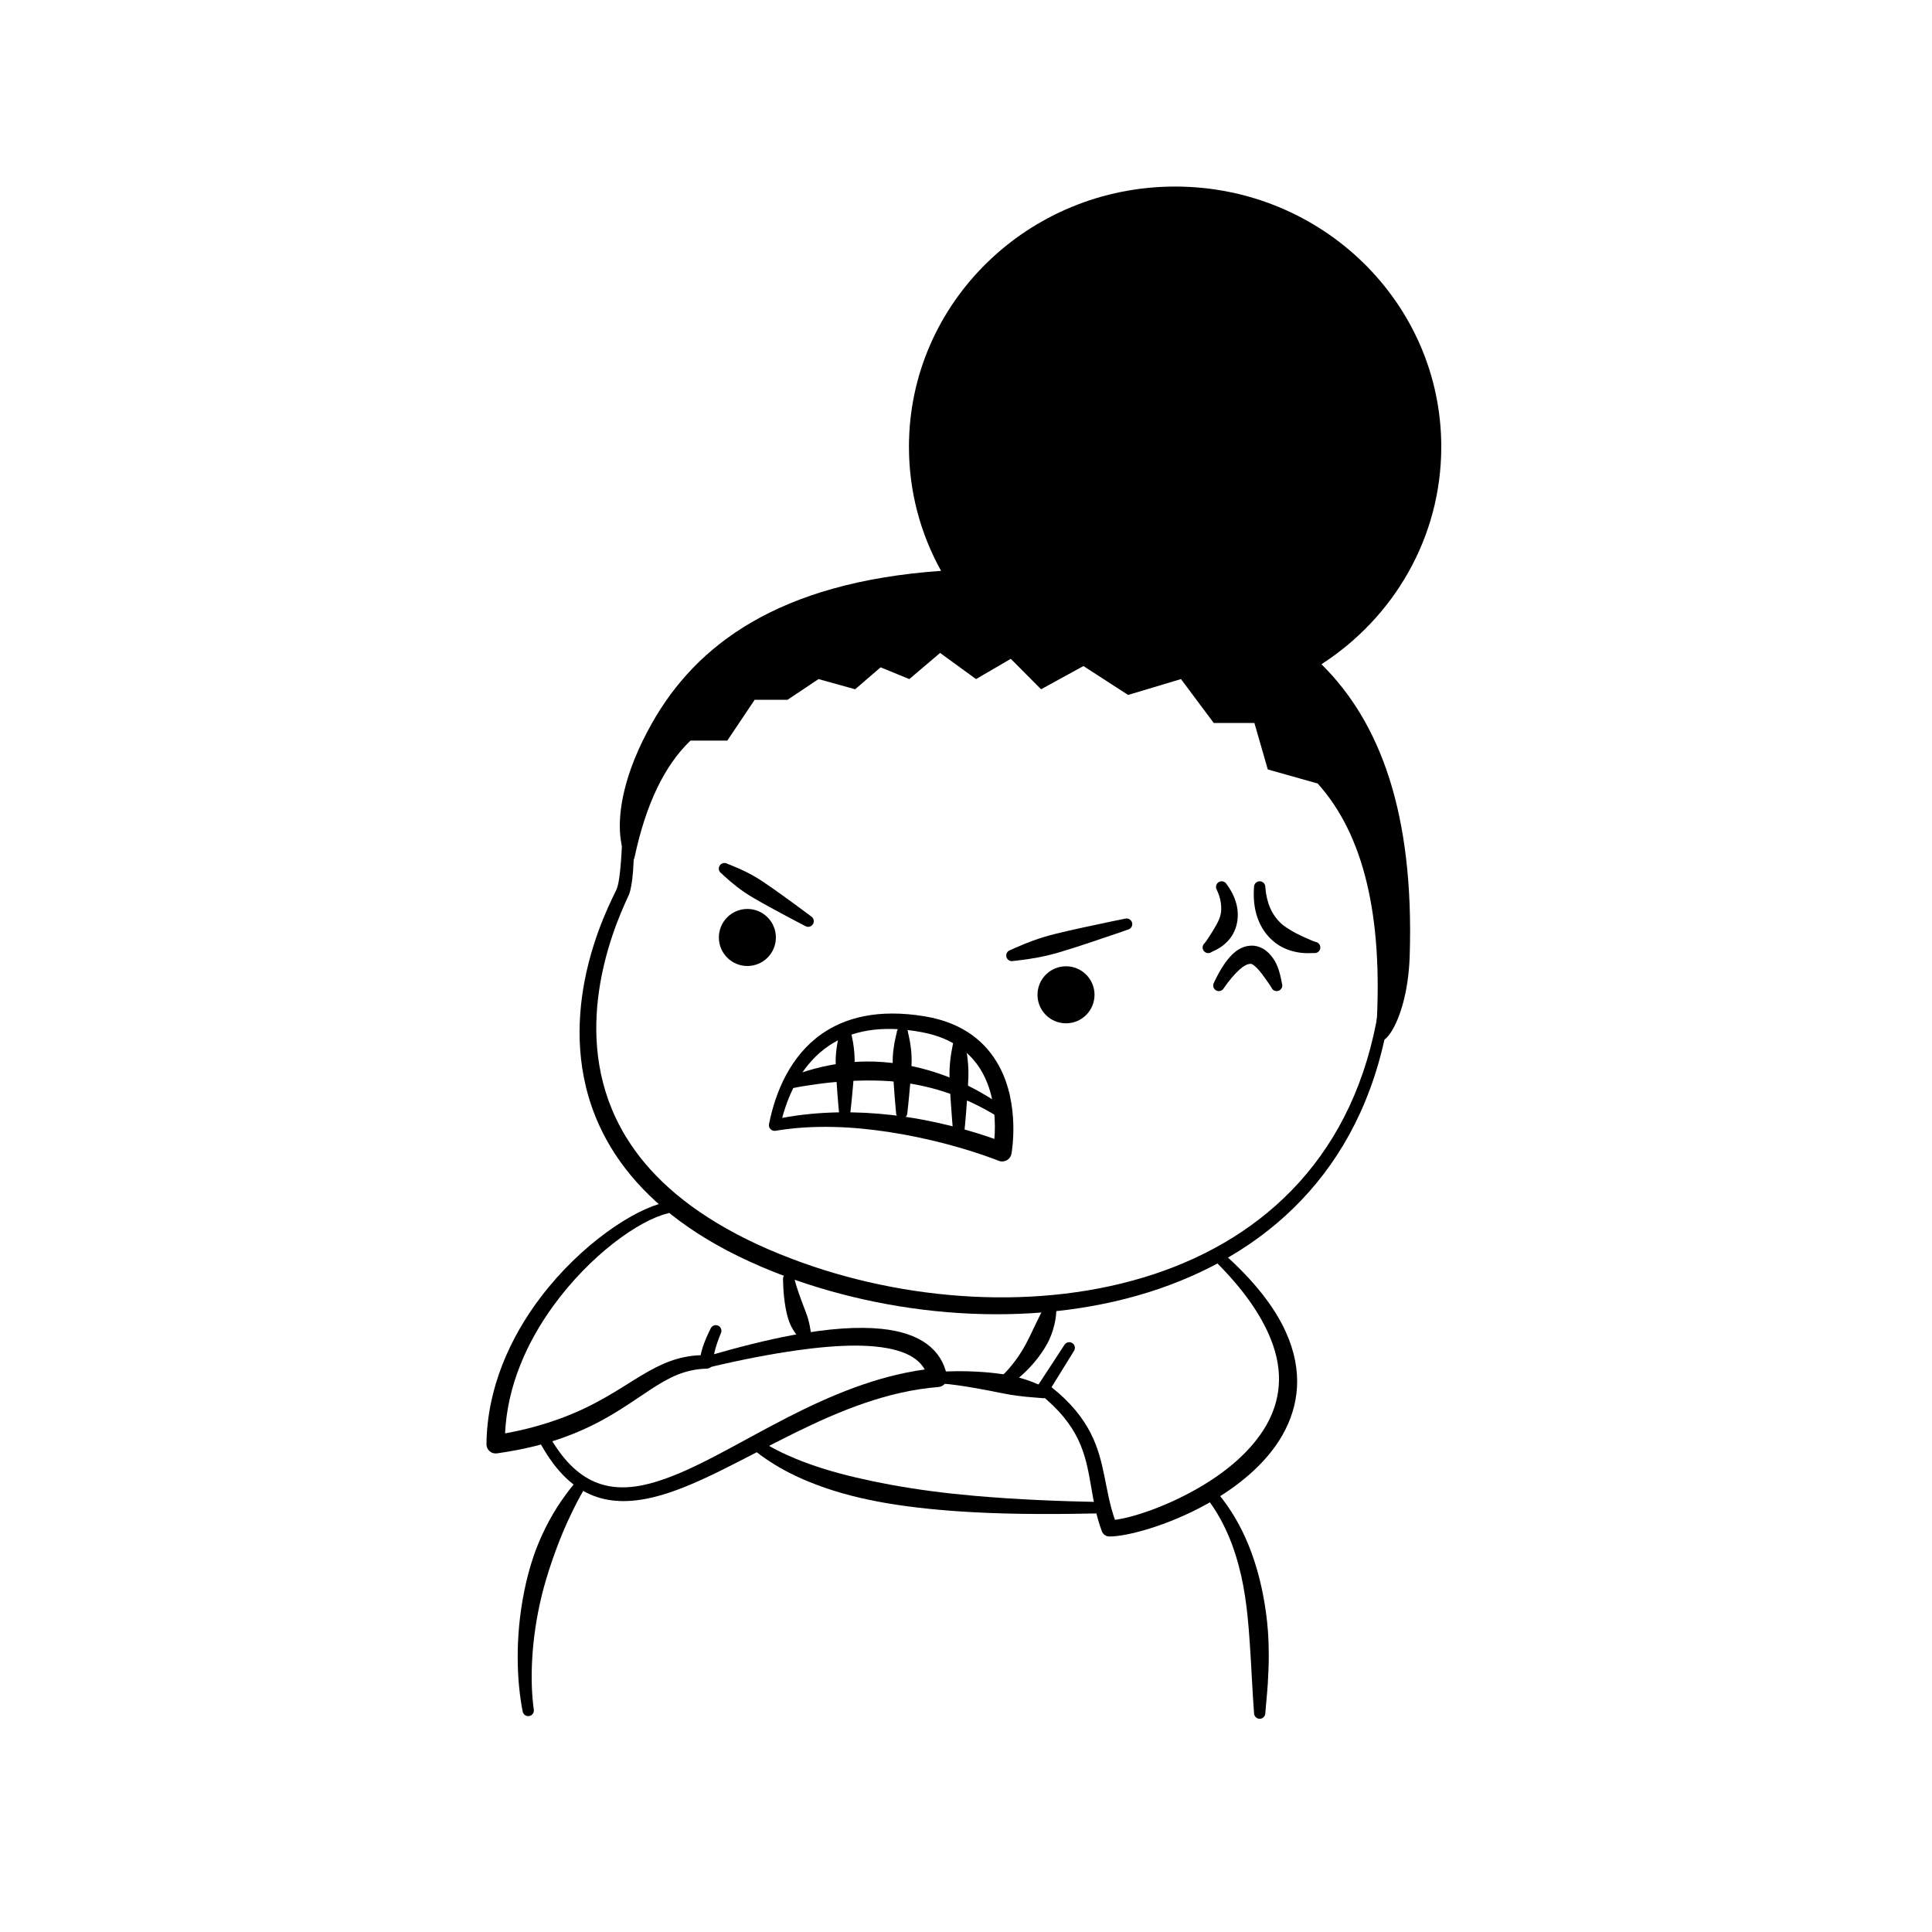 <?xml version="1.0" encoding="UTF-8"?>
<!-- Uploaded to: ICON Repo, www.iconrepo.com, Generator: ICON Repo Mixer Tools -->
<svg fill="#000000" width="800px" height="800px" version="1.1" viewBox="144 144 512 512" xmlns="http://www.w3.org/2000/svg">
 <g fill-rule="evenodd">
  <path d="m455.42 193.44c38.953 0 70.531 30.879 70.531 68.969 0 24.086-12.625 45.285-31.754 57.621 15.57 15.359 24.594 39.57 23.387 77.289-0.617 19.289-9.352 27.738-8.836 19.293 1.824-29.805-3.363-51.465-15.562-64.98l-13.207-3.715-3.555-12.324h-10.77l-8.68-11.629-14.016 4.203-11.836-7.656-11.23 6.152-8.02-8.066-9.211 5.367-9.523-6.93-8.16 6.93-7.606-3.117-6.75 5.816-9.699-2.699-8.215 5.484h-8.711l-7.254 10.824h-9.762c-6.883 6.57-11.816 16.859-14.805 30.867-1.16 5.445-10.52-8.742 4.637-35.547 11.633-20.57 33.371-37.262 76.586-40.312-5.43-9.766-8.516-20.965-8.516-32.871 0-38.09 31.582-68.969 70.535-68.969z"/>
  <path d="m389.07 506.93c-1.172-2.094-3.231-3.621-6.106-4.644-3.176-1.129-7.254-1.672-12.246-1.684-4.469-0.004-9.641 0.426-15.52 1.25-6.816 0.965-14.566 2.43-23.254 4.504-0.797 0.211-1.617-0.262-1.832-1.059-0.211-0.801 0.266-1.617 1.066-1.828 8.426-2.461 15.98-4.363 22.691-5.617 9.656-1.805 17.57-2.328 23.715-1.695 10.336 1.055 15.957 5.484 17.371 12.426 0.133 0.703-0.031 1.434-0.461 2-0.434 0.574-1.082 0.934-1.797 0.992-13.594 1.078-26.273 6.356-37.973 12.109-14.012 6.894-26.652 14.492-37.648 17.113-12.078 2.883-22.367 0.145-30.445-15.355-0.391-0.73-0.117-1.637 0.609-2.027 0.73-0.387 1.637-0.113 2.023 0.617 7.387 13.457 16.355 15.875 26.902 13.133 10.719-2.785 22.906-10.559 36.527-17.531 11.219-5.738 23.383-10.922 36.375-12.703z"/>
  <path d="m421.08 489.45c-0.473 1.156-1.039 2.172-1.547 3.254-0.504 1.078-1.027 2.106-1.527 3.144-0.406 0.844-0.785 1.68-1.191 2.496-0.633 1.258-1.27 2.488-1.992 3.652-1.699 2.731-3.648 5.172-5.934 7.238-0.652 0.504-0.773 1.441-0.27 2.098 0.504 0.648 1.449 0.77 2.098 0.266 3.562-2.375 6.769-5.383 9.336-9.121 0.738-1.082 1.43-2.215 2-3.434 0.371-0.793 0.695-1.617 0.957-2.473 0.316-1.043 0.578-2.102 0.742-3.215 0.16-1.086 0.215-2.141 0.25-3.277 0.172-0.805-0.344-1.602-1.148-1.777-0.805-0.172-1.602 0.344-1.773 1.148zm-62.074 8.363c-0.172-0.809-0.223-1.566-0.402-2.398-0.164-0.762-0.32-1.516-0.555-2.277-0.316-1.012-0.742-2.008-1.129-3.051-0.855-2.32-1.777-4.695-2.445-7.356-0.113-0.816-0.863-1.387-1.688-1.277-0.816 0.113-1.383 0.867-1.273 1.684 0.039 2.125 0.176 4.133 0.457 6.086 0.203 1.395 0.465 2.742 0.84 4.027 0.16 0.559 0.348 1.102 0.574 1.621 0.234 0.539 0.504 1.043 0.801 1.531 0.246 0.41 0.488 0.785 0.773 1.16 0.453 0.59 0.895 1.07 1.383 1.602 0.371 0.734 1.273 1.031 2.008 0.652 0.738-0.371 1.027-1.27 0.656-2.004z"/>
  <path d="m439.47 546.77c4.664-0.574 13.453-3.461 21.949-8.336 7.164-4.106 14.09-9.668 18.117-16.645 3.707-6.438 4.828-14.086 1.168-23.086-2.527-6.219-7.168-13.066-14.719-20.52-0.605-0.562-0.637-1.512-0.074-2.113 0.566-0.602 1.512-0.637 2.113-0.07 8.438 7.469 13.789 14.473 16.727 20.973 4.727 10.457 3.461 19.656-0.867 27.301-4.394 7.754-12.121 13.906-20.102 18.34-10.434 5.793-21.328 8.609-25.77 8.57-0.891 0-1.695-0.551-2.012-1.383-1.613-4.344-2.266-8.523-2.988-12.664-0.68-3.887-1.418-7.731-3.289-11.629-1.902-3.965-4.969-7.981-10.262-12.172-0.68-0.531-0.848-1.48-0.387-2.207l7.027-10.746c0.441-0.695 1.363-0.902 2.066-0.457 0.695 0.441 0.898 1.367 0.457 2.062l-5.953 9.633c5.219 4.156 8.348 8.219 10.391 12.234 3.859 7.578 3.648 15.027 6.406 22.914z"/>
  <path d="m329.68 503.15c0.121-0.645 0.297-1.344 0.547-2.094 0.465-1.453 1.168-3.121 2.106-5.004 0.34-0.75 1.227-1.082 1.98-0.742 0.75 0.344 1.082 1.23 0.738 1.98-0.738 1.781-1.27 3.34-1.613 4.695-0.289 1.148-0.426 2.129-0.402 2.938 0 0.988-0.797 1.785-1.777 1.785-5.883 0.152-10.113 2.449-14.715 5.441-2.637 1.719-5.379 3.66-8.547 5.633-3.894 2.422-8.422 4.883-14.121 6.977-5.019 1.844-10.957 3.375-18.168 4.402-0.699 0.102-1.41-0.105-1.949-0.566-0.535-0.465-0.84-1.137-0.84-1.848 0.148-14.832 6.254-28.301 14.406-39.023 10.684-14.047 24.809-23.336 32.961-25.074 0.805-0.18 1.605 0.324 1.789 1.129 0.18 0.801-0.324 1.602-1.129 1.789-7.648 1.832-20.602 11.086-30.371 24.57-6.852 9.457-12.137 21.027-12.727 33.723 5.543-0.996 10.227-2.348 14.305-3.816 9.969-3.598 16.246-8.211 22.051-11.664 4.938-2.941 9.559-5.047 15.477-5.231z"/>
  <path d="m412.55 398.66s1.453-0.129 3.793-0.465c0.754-0.109 1.59-0.246 2.5-0.418 0.965-0.188 2.008-0.395 3.086-0.656 0.992-0.234 2.012-0.523 3.043-0.824 2.402-0.711 4.883-1.531 7.219-2.297 5.875-1.938 10.77-3.66 10.77-3.66 0.793-0.215 1.262-1.039 1.047-1.832-0.219-0.797-1.043-1.266-1.84-1.051 0 0-5.082 1.008-11.129 2.336-2.398 0.527-4.953 1.082-7.379 1.695-1.043 0.262-2.066 0.539-3.039 0.836-1.07 0.324-2.066 0.676-2.992 1.008-0.871 0.32-1.66 0.621-2.367 0.914-2.184 0.895-3.504 1.531-3.504 1.531-0.797 0.215-1.266 1.043-1.047 1.832 0.215 0.797 1.043 1.27 1.84 1.051z"/>
  <path d="m347.8 441.88c-0.105 0.488 0.039 1 0.391 1.355 0.355 0.359 0.859 0.52 1.352 0.426 10.391-1.719 20.836-1.066 30.023 0.336 5.477 0.836 10.492 1.945 14.777 3.059 8.672 2.262 14.285 4.551 14.285 4.551 0.695 0.289 1.48 0.25 2.141-0.102 0.668-0.359 1.129-0.988 1.277-1.73 0 0 2.441-12.895-3.367-23.426-3.305-5.988-9.199-11.285-19.648-13.02-12.242-2.008-21.047 0.285-27.355 4.731-8.152 5.75-12.152 15.16-13.875 23.82zm59.723 3.949c0.324-3.918 0.305-11.016-2.996-17.234-2.672-5.031-7.555-9.434-16.234-11.051-10.895-2.047-18.82-0.309-24.547 3.531-6.816 4.574-10.52 12.004-12.469 19.184 9.953-1.863 19.98-1.793 28.891-0.785 5.699 0.648 10.934 1.691 15.387 2.785 5.215 1.281 9.367 2.641 11.969 3.57z"/>
  <path d="m335.19 375.46s0.867 0.852 2.367 2.137c0.484 0.418 1.031 0.863 1.641 1.332 0.648 0.504 1.355 1.031 2.121 1.551 0.699 0.473 1.445 0.938 2.215 1.395 1.789 1.07 3.699 2.102 5.492 3.078 4.519 2.469 8.348 4.438 8.348 4.438 0.699 0.441 1.621 0.227 2.062-0.473 0.441-0.699 0.23-1.621-0.469-2.059 0 0-3.438-2.598-7.625-5.598-1.66-1.191-3.422-2.453-5.16-3.609-0.742-0.492-1.488-0.961-2.219-1.383-0.801-0.469-1.582-0.875-2.32-1.242-0.688-0.34-1.316-0.637-1.906-0.895-1.809-0.797-2.953-1.207-2.953-1.207-0.699-0.438-1.621-0.227-2.062 0.477-0.441 0.695-0.23 1.617 0.469 2.059z"/>
  <path d="m349.62 392.44c0 4.172-3.383 7.559-7.559 7.559-4.172 0-7.555-3.387-7.555-7.559s3.383-7.559 7.555-7.559c4.176 0 7.559 3.387 7.559 7.559"/>
  <path d="m434.06 407.63c0 4.176-3.383 7.559-7.555 7.559-4.176 0-7.559-3.383-7.559-7.559 0-4.172 3.383-7.555 7.559-7.555 4.172 0 7.555 3.383 7.555 7.555"/>
  <path d="m366.54 417.64s-0.266 0.945-0.574 2.547c-0.094 0.512-0.188 1.07-0.266 1.703-0.086 0.66-0.168 1.367-0.207 2.121-0.035 0.684-0.035 1.398-0.02 2.125 0.035 1.691 0.156 3.449 0.266 5.109 0.277 4.18 0.621 7.66 0.621 7.66-0.012 0.828 0.652 1.504 1.48 1.508 0.824 0.012 1.5-0.656 1.504-1.48 0 0 0.406-3.473 0.754-7.648 0.141-1.656 0.289-3.41 0.355-5.106 0.031-0.723 0.043-1.438 0.016-2.125-0.031-0.754-0.094-1.465-0.164-2.129-0.074-0.625-0.152-1.184-0.242-1.703-0.277-1.609-0.531-2.555-0.531-2.555 0.004-0.828-0.66-1.504-1.48-1.508-0.828-0.008-1.5 0.656-1.512 1.48z"/>
  <path d="m381.65 417.64s-0.266 0.945-0.574 2.547c-0.094 0.512-0.184 1.07-0.266 1.703-0.086 0.66-0.168 1.367-0.207 2.121-0.035 0.684-0.035 1.398-0.02 2.125 0.035 1.691 0.156 3.449 0.266 5.109 0.277 4.18 0.621 7.66 0.621 7.66-0.012 0.828 0.656 1.504 1.48 1.508 0.828 0.012 1.5-0.656 1.508-1.48 0 0 0.402-3.473 0.75-7.648 0.141-1.656 0.293-3.41 0.355-5.106 0.031-0.723 0.043-1.438 0.016-2.125-0.027-0.754-0.094-1.465-0.164-2.129-0.07-0.625-0.152-1.184-0.242-1.703-0.277-1.609-0.531-2.555-0.531-2.555 0.008-0.828-0.66-1.504-1.48-1.508-0.824-0.008-1.5 0.656-1.512 1.48z"/>
  <path d="m396.67 420.12s-0.262 1.07-0.562 2.859c-0.098 0.574-0.188 1.203-0.262 1.906-0.082 0.738-0.156 1.539-0.191 2.383-0.035 0.766-0.035 1.566-0.016 2.383 0.039 1.895 0.172 3.863 0.285 5.723 0.301 4.68 0.656 8.578 0.656 8.578-0.004 0.828 0.664 1.496 1.488 1.504 0.824 0.004 1.5-0.664 1.5-1.488 0 0 0.387-3.898 0.719-8.578 0.133-1.859 0.277-3.824 0.336-5.719 0.023-0.816 0.035-1.617 0.004-2.383-0.031-0.848-0.102-1.645-0.176-2.383-0.07-0.707-0.156-1.336-0.25-1.91-0.285-1.789-0.543-2.863-0.543-2.863 0.004-0.824-0.66-1.496-1.484-1.5-0.828-0.004-1.496 0.664-1.504 1.488z"/>
  <path d="m353.42 432.5c2.426-0.52 4.805-0.879 7.156-1.203 2.426-0.336 4.793-0.574 7.141-0.738 1.926-0.129 3.82-0.195 5.699-0.215 2.875-0.031 5.711 0.07 8.512 0.371 9.336 1.012 18.285 4.086 26.84 9.449 0.684 0.457 1.613 0.273 2.07-0.41 0.457-0.684 0.277-1.617-0.41-2.074-8.73-6.238-18.008-10.184-27.875-11.699-3.012-0.465-6.082-0.711-9.195-0.672-2.023 0.027-4.062 0.176-6.121 0.445-2.477 0.332-4.973 0.816-7.481 1.492-2.398 0.637-4.769 1.461-7.188 2.391-0.793 0.234-1.242 1.07-1.008 1.859 0.234 0.793 1.066 1.238 1.859 1.004z"/>
  <path d="m465.11 396.27c0.848-0.367 1.559-0.734 2.262-1.188 0.793-0.504 1.426-1.094 2.016-1.707 0.531-0.551 0.957-1.148 1.312-1.77 0.59-1.035 0.965-2.121 1.156-3.219 0.566-3.277-0.277-6.68-2.824-10.117-0.426-0.707-1.348-0.934-2.051-0.508-0.711 0.422-0.938 1.344-0.516 2.051 1.039 2.199 1.336 4.211 1.094 6.09-0.109 0.82-0.418 1.582-0.773 2.352-0.227 0.504-0.52 0.992-0.824 1.504-0.383 0.645-0.754 1.309-1.223 2-0.48 0.688-0.867 1.414-1.457 2.148-0.648 0.504-0.77 1.445-0.266 2.098 0.504 0.656 1.445 0.77 2.094 0.266z"/>
  <path d="m492.61 393.61c-0.969-0.328-1.801-0.734-2.66-1.098-0.879-0.371-1.668-0.777-2.445-1.172-0.629-0.324-1.215-0.672-1.777-1.016-0.871-0.531-1.684-1.082-2.379-1.746-2.34-2.242-3.719-5.363-4.031-9.539 0-0.824-0.668-1.492-1.488-1.492-0.828 0-1.496 0.668-1.496 1.492-0.398 5.363 0.855 9.617 3.531 12.805 0.902 1.07 1.984 2.019 3.25 2.785 0.773 0.461 1.617 0.859 2.527 1.164 1.027 0.336 2.113 0.609 3.289 0.723 1.055 0.105 2.106 0.113 3.266 0.051 0.82 0.117 1.578-0.453 1.688-1.273 0.117-0.816-0.457-1.57-1.273-1.684z"/>
  <path d="m483.73 404.64c-0.305-1.715-0.652-3.148-1.141-4.41-0.457-1.168-1.043-2.106-1.66-2.867-1.844-2.289-4.086-3.051-6.246-2.668-1.355 0.234-2.801 0.93-4.184 2.309-1.574 1.57-3.199 4.008-4.793 7.414-0.41 0.715-0.164 1.633 0.551 2.039 0.719 0.41 1.633 0.164 2.043-0.555 1.516-2.203 2.941-3.844 4.258-5.016 1-0.891 1.902-1.391 2.754-1.457 0.473-0.039 0.844 0.27 1.27 0.637 0.387 0.328 0.785 0.723 1.191 1.219 0.488 0.598 1.012 1.266 1.559 2.066 0.496 0.723 1.055 1.438 1.594 2.324 0.285 0.777 1.148 1.176 1.918 0.887 0.777-0.285 1.176-1.148 0.887-1.922z"/>
  <path d="m309.04 360.29c-0.074 4.84-0.234 8.836-0.477 12-0.281 3.672-0.645 6.141-1.168 7.391-0.609 1.465-5.91 11.031-8.449 24.168-2.164 11.195-2.309 24.941 3.898 38.469 4.602 10.035 12.711 19.98 26.148 28.613 6.414 4.121 14.062 7.926 23.129 11.32 30.629 11.371 67.945 13.914 98.969 3.32 30.668-10.477 55.246-33.695 61.223-73.762 0.125-0.816-0.434-1.578-1.25-1.703-0.816-0.129-1.574 0.43-1.707 1.242-6.176 38.461-29.988 60.547-59.574 70.328-30.18 9.977-66.324 7.215-95.918-4.066-8.684-3.285-16-6.973-22.156-10.918-12.5-8.004-20.133-17.121-24.516-26.398-5.902-12.512-5.926-25.25-4.125-35.695 2.195-12.766 7.082-22.152 7.641-23.578 0.469-1.211 0.859-3.359 1.078-6.469 0.254-3.477 0.332-8.234 0.25-14.262 0-0.828-0.672-1.5-1.5-1.5-0.82 0-1.496 0.672-1.496 1.5z"/>
  <path d="m296.34 537c-1.723 2.106-3.309 4.238-4.719 6.465-1.461 2.297-2.727 4.66-3.84 7.055-0.918 1.969-1.719 3.965-2.402 5.965-1.062 3.106-1.855 6.231-2.469 9.301-2.496 12.402-1.949 23.945-0.398 31.758 0.137 0.812 0.906 1.359 1.723 1.227 0.812-0.137 1.359-0.914 1.223-1.727-1.047-7.523-0.758-18.5 2.113-30.223 0.703-2.871 1.582-5.777 2.574-8.715 0.641-1.883 1.324-3.785 2.07-5.684 0.91-2.316 1.91-4.633 3.023-6.945 1.086-2.269 2.215-4.531 3.551-6.754 0.473-0.676 0.312-1.605-0.363-2.078-0.676-0.48-1.605-0.312-2.086 0.355z"/>
  <path d="m479.32 598c0.168-2.234 0.461-4.824 0.652-7.723 0.156-2.434 0.266-5.059 0.266-7.824 0-2.039-0.07-4.144-0.23-6.301-0.23-3.074-0.656-6.242-1.27-9.422-1.949-10.125-5.879-20.41-13.406-28.613-0.539-0.617-1.488-0.688-2.106-0.148-0.625 0.539-0.695 1.484-0.156 2.109 5.223 6.41 8.156 13.941 9.867 21.543 0.809 3.586 1.312 7.184 1.684 10.695 0.258 2.477 0.43 4.898 0.59 7.246 0.227 3.231 0.395 6.309 0.543 9.148 0.184 3.523 0.395 6.66 0.582 9.289 0 0.828 0.668 1.5 1.496 1.5 0.82 0 1.488-0.672 1.488-1.5z"/>
  <path d="m343.41 527.95c2.902 2.391 6.176 4.519 9.809 6.379 2.246 1.156 4.633 2.188 7.121 3.125 2.93 1.109 6.016 2.082 9.219 2.906 3.039 0.785 6.188 1.441 9.41 1.992 7.305 1.242 15.008 1.969 22.797 2.394 11.523 0.633 23.23 0.535 34.16 0.312 0.824 0 1.496-0.668 1.496-1.496 0-0.824-0.672-1.496-1.496-1.496-10.844-0.215-22.445-0.66-33.848-1.668-7.602-0.672-15.102-1.641-22.238-2.957-3.102-0.574-6.137-1.207-9.082-1.906-3.078-0.73-6.055-1.523-8.906-2.43-2.398-0.762-4.707-1.586-6.914-2.496-3.535-1.461-6.816-3.086-9.738-5.055-0.66-0.496-1.598-0.359-2.09 0.301-0.496 0.664-0.359 1.602 0.301 2.094zm77.438-16.336c-1.09-0.48-2.121-0.941-3.207-1.359-0.73-0.285-1.453-0.531-2.184-0.762-0.934-0.293-1.859-0.551-2.789-0.766-0.949-0.223-1.898-0.395-2.84-0.535-2.363-0.359-4.664-0.559-6.914-0.684-3.644-0.207-7.106-0.156-10.426 0.062-0.828 0-1.496 0.672-1.496 1.496 0 0.828 0.668 1.5 1.496 1.5 4.266 0.266 8.719 1.031 13.484 1.934 1.863 0.355 3.766 0.781 5.731 1.109 1.359 0.227 2.738 0.387 4.16 0.543 1.402 0.156 2.785 0.211 4.238 0.355 0.801 0.203 1.617-0.277 1.816-1.078 0.207-0.793-0.27-1.609-1.07-1.816z"/>
 </g>
</svg>